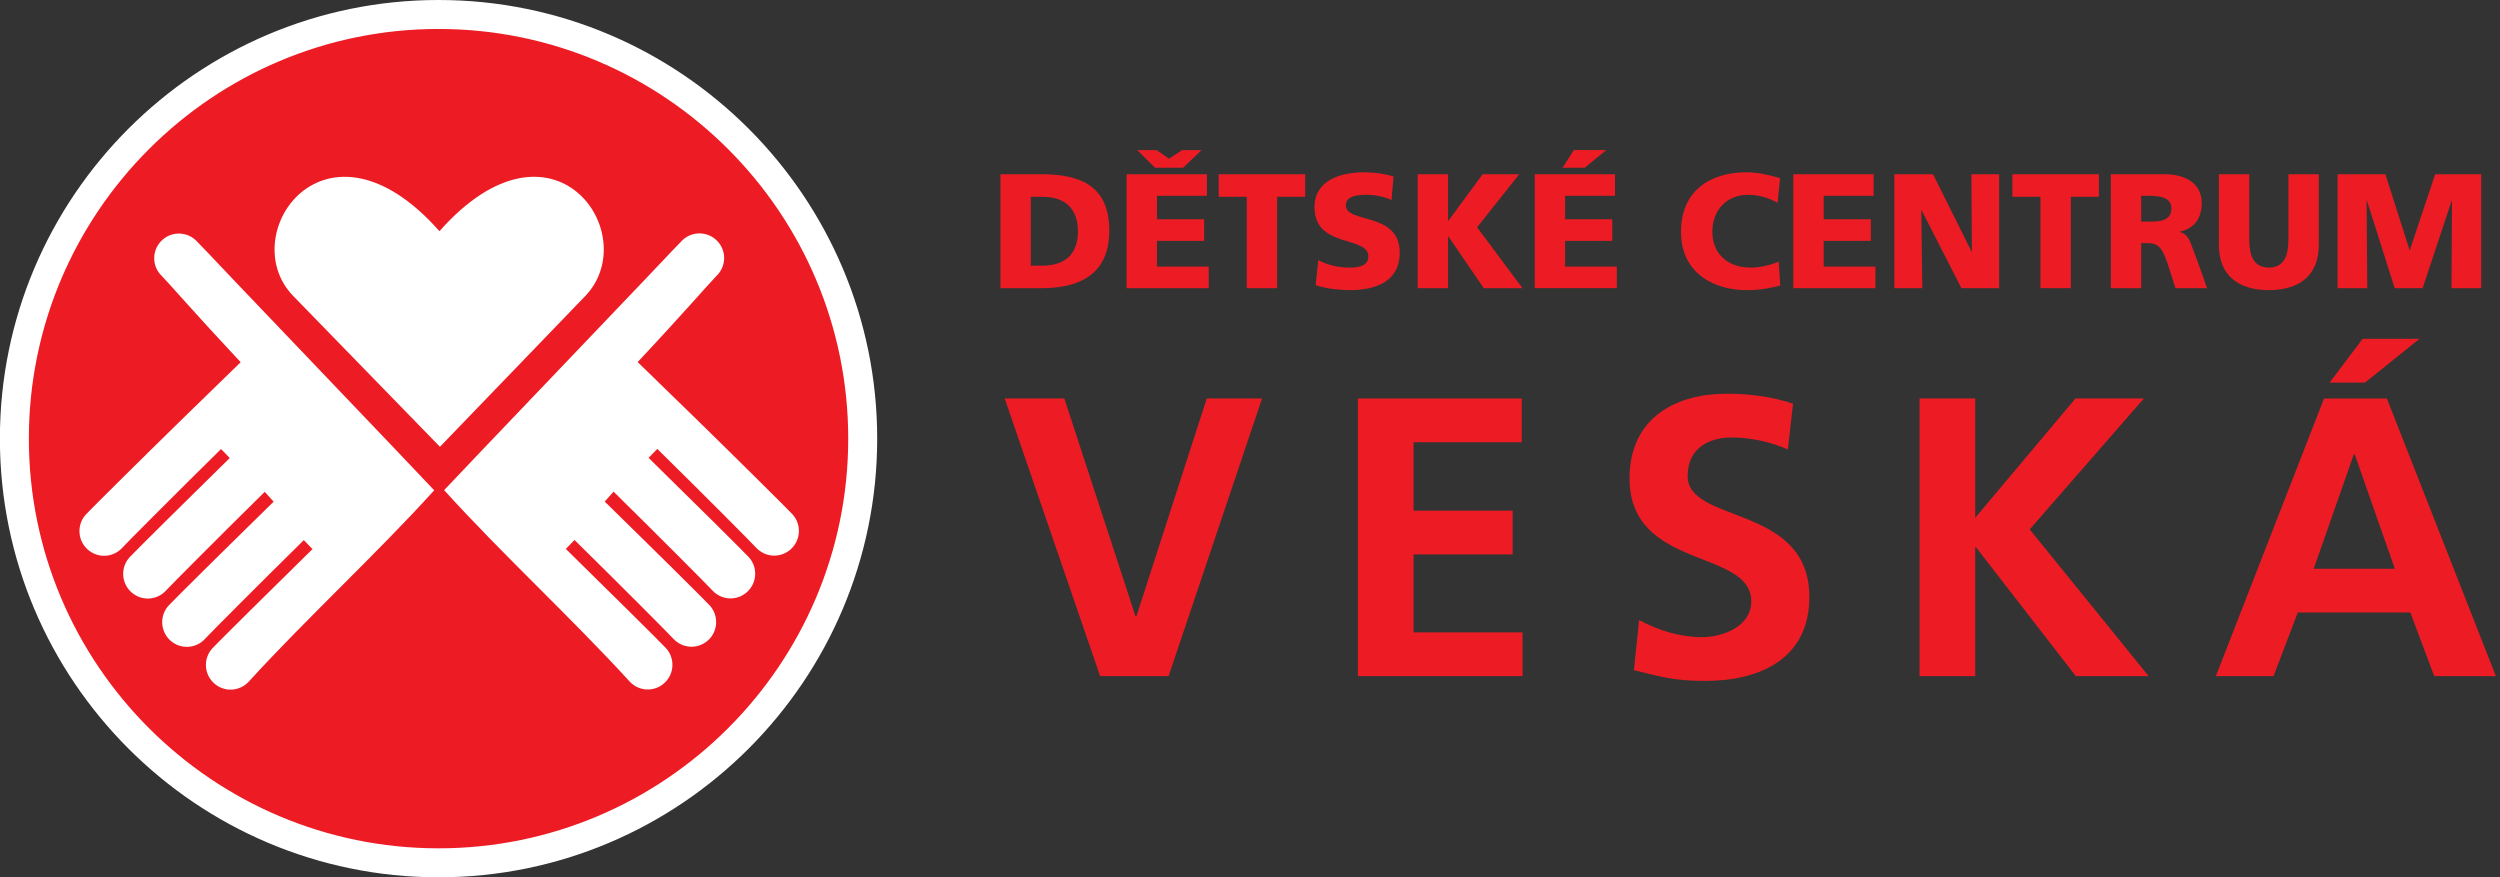 <?xml version="1.0" encoding="UTF-8" standalone="no"?><!DOCTYPE svg PUBLIC "-//W3C//DTD SVG 1.1//EN" "http://www.w3.org/Graphics/SVG/1.1/DTD/svg11.dtd"><svg width="456px" height="160px" version="1.1" xmlns="http://www.w3.org/2000/svg" xmlns:xlink="http://www.w3.org/1999/xlink" xml:space="preserve" style="fill-rule:evenodd;clip-rule:evenodd;stroke-linejoin:round;stroke-miterlimit:1.414;"><rect width="100%" height="100%" fill="#333333" stroke="none"/><g><clipPath id="_clip1"><rect x="0" y="0" width="455.248" height="160"/></clipPath><g clip-path="url(#_clip1)"><path d="M80.105,8.506c39.742,0 71.971,32.229 71.971,71.972c0,39.741 -32.229,71.97 -71.971,71.97c-39.743,0 -71.971,-32.229 -71.971,-71.97c0,-39.743 32.228,-71.972 71.971,-71.972" style="fill:#ee2f2c;"/><path d="M79.992,2.642c42.723,0 77.368,34.646 77.368,77.37c0,42.722 -34.645,77.365 -77.368,77.365c-42.723,0 -77.369,-34.643 -77.369,-77.365c0,-42.724 34.646,-77.37 77.369,-77.37" style="fill:#ed1c24;fill-rule:nonzero;"/><path d="M79.992,5.284c-41.205,0 -74.727,33.522 -74.727,74.728c0,41.202 33.522,74.723 74.727,74.723c41.203,0 74.724,-33.521 74.724,-74.723c0,-41.206 -33.521,-74.728 -74.724,-74.728Zm0,154.735c-44.119,0 -80.011,-35.889 -80.011,-80.007c0,-44.118 35.892,-80.012 80.011,-80.012c44.118,0 80.008,35.894 80.008,80.012c0,44.118 -35.89,80.007 -80.008,80.007" style="fill:#fff;fill-rule:nonzero;"/><path d="M79.2,89.429c-10.478,11.578 -23.319,23.386 -33.811,34.881c-0.845,0.924 -1.971,1.418 -3.117,1.475c-1.147,0.059 -2.316,-0.33 -3.236,-1.165c-0.92,-0.832 -1.417,-1.964 -1.471,-3.116c-0.058,-1.147 0.326,-2.32 1.16,-3.239c0.382,-0.42 3.102,-3.138 6.779,-6.78c3.461,-3.43 7.485,-7.4 11.497,-11.332l-0.81,-0.837l-0.774,-0.799c-8.618,8.479 -17.232,17.148 -18.002,17.99c-0.844,0.927 -1.97,1.422 -3.116,1.475c-1.146,0.057 -2.316,-0.329 -3.239,-1.165c-0.918,-0.833 -1.411,-1.963 -1.469,-3.112c-0.055,-1.152 0.325,-2.323 1.158,-3.242c0.385,-0.421 3.106,-3.137 6.781,-6.782c3.463,-3.431 8.369,-8.236 12.381,-12.17l-1.616,-1.802c-8.616,8.475 -17.227,17.144 -17.999,17.989c-0.845,0.926 -1.971,1.419 -3.113,1.473c-1.15,0.058 -2.321,-0.329 -3.242,-1.165c-0.918,-0.835 -1.412,-1.964 -1.469,-3.113c-0.054,-1.15 0.326,-2.323 1.16,-3.239c0.383,-0.422 3.1,-3.141 6.778,-6.784c3.46,-3.429 7.489,-7.399 11.498,-11.332l-1.586,-1.634c-8.615,8.48 -17.23,17.145 -18.002,17.989c-0.842,0.927 -1.969,1.422 -3.113,1.479c-1.149,0.054 -2.318,-0.334 -3.238,-1.168c-0.921,-0.834 -1.413,-1.961 -1.47,-3.113c-0.056,-1.153 0.325,-2.323 1.161,-3.242c0.379,-0.421 3.1,-3.137 6.777,-6.781c7.111,-7.047 14.277,-14.033 21.463,-21.002c-8.268,-8.819 -13.546,-14.919 -14.372,-15.711c-0.907,-0.863 -1.372,-2.001 -1.399,-3.147c-0.027,-1.15 0.383,-2.309 1.242,-3.21c0.857,-0.9 1.997,-1.367 3.149,-1.396c1.15,-0.027 2.312,0.383 3.212,1.239c0.41,0.392 3.063,3.174 6.616,6.94c3.344,3.54 33.02,34.542 36.852,38.648" style="fill:#fff;fill-rule:nonzero;"/><path d="M81.01,89.401c10.478,11.578 23.318,23.388 33.811,34.88c0.844,0.927 1.971,1.423 3.114,1.477c1.15,0.057 2.319,-0.329 3.239,-1.166c0.919,-0.834 1.416,-1.963 1.471,-3.114c0.055,-1.148 -0.326,-2.321 -1.16,-3.241c-0.382,-0.421 -3.102,-3.137 -6.777,-6.781c-3.463,-3.432 -7.488,-7.4 -11.499,-11.334l0.81,-0.832l0.774,-0.799c8.618,8.479 17.23,17.145 18.002,17.989c0.845,0.927 1.97,1.42 3.113,1.479c1.15,0.053 2.319,-0.334 3.242,-1.168c0.919,-0.834 1.413,-1.961 1.47,-3.114c0.055,-1.149 -0.326,-2.322 -1.161,-3.241c-0.383,-0.422 -3.103,-3.138 -6.781,-6.781c-3.461,-3.429 -8.37,-8.237 -12.379,-12.169l1.615,-1.808c8.617,8.479 17.231,17.146 18.001,17.992c0.844,0.925 1.971,1.418 3.115,1.475c1.149,0.055 2.318,-0.33 3.238,-1.167c0.92,-0.833 1.414,-1.964 1.47,-3.114c0.057,-1.147 -0.325,-2.322 -1.159,-3.241c-0.384,-0.418 -3.102,-3.136 -6.779,-6.781c-3.463,-3.427 -7.488,-7.397 -11.498,-11.33l1.585,-1.635c8.617,8.475 17.231,17.145 18.002,17.99c0.846,0.925 1.969,1.419 3.114,1.476c1.149,0.056 2.318,-0.333 3.239,-1.166c0.92,-0.833 1.413,-1.965 1.469,-3.114c0.057,-1.151 -0.325,-2.322 -1.161,-3.241c-0.38,-0.422 -3.098,-3.138 -6.777,-6.78c-7.111,-7.05 -14.28,-14.035 -21.465,-21.002c8.271,-8.821 13.55,-14.92 14.373,-15.711c0.906,-0.865 1.372,-2.004 1.402,-3.149c0.027,-1.15 -0.386,-2.31 -1.245,-3.21c-0.855,-0.899 -1.996,-1.368 -3.148,-1.395c-1.151,-0.027 -2.312,0.382 -3.212,1.237c-0.411,0.391 -3.063,3.175 -6.617,6.94c-3.343,3.544 -33.017,34.545 -36.851,38.649" style="fill:#fff;fill-rule:nonzero;"/><path d="M80.245,81.493l26.483,-27.473c10.803,-11.202 -5.776,-35.344 -26.573,-11.852c-20.799,-23.492 -37.517,0.674 -26.666,11.826l26.756,27.499" style="fill:#fff;fill-rule:nonzero;"/><path d="M188.016,48.455l2.143,0c4.137,0 6.46,-2.144 6.46,-6.281c0,-4.138 -2.411,-6.282 -6.46,-6.282l-2.143,0l0,12.563Zm-5.536,-16.67l7.56,0c7.234,0 12.294,2.263 12.294,10.299c0,7.77 -5.209,10.478 -12.294,10.478l-7.56,0l0,-20.777" style="fill:#ed1c24;fill-rule:nonzero;"/><path d="M215.796,30.594l-5.12,0l-3.245,-3.214l3.543,0l2.261,1.576l2.382,-1.576l3.543,0l-3.364,3.214Zm-10.299,1.191l14.645,0l0,3.929l-9.109,0l0,4.286l8.604,0l0,3.93l-8.604,0l0,4.703l9.436,0l0,3.929l-14.972,0l0,-20.777" style="fill:#ed1c24;fill-rule:nonzero;"/><path d="M227.411,35.892l-5.12,0l0,-4.107l15.776,0l0,4.107l-5.12,0l0,16.67l-5.536,0l0,-16.67" style="fill:#ed1c24;fill-rule:nonzero;"/><path d="M240.453,47.442c1.428,0.774 3.423,1.37 5.715,1.37c1.756,0 3.423,-0.357 3.423,-2.025c0,-3.869 -9.824,-1.429 -9.824,-8.99c0,-5 4.883,-6.369 9.051,-6.369c1.994,0 3.958,0.296 5.357,0.774l-0.357,4.286c-1.429,-0.655 -3.036,-0.953 -4.613,-0.953c-1.4,0 -3.72,0.119 -3.72,1.934c0,3.365 9.822,1.102 9.822,8.604c0,5.388 -4.525,6.847 -9.139,6.847c-1.935,0 -4.345,-0.298 -6.19,-0.894l0.475,-4.584" style="fill:#ed1c24;fill-rule:nonzero;"/><path d="M258.587,31.785l5.537,0l0,8.483l0.059,0l6.252,-8.483l6.667,0l-7.68,9.674l8.275,11.103l-7.054,0l-6.46,-9.436l-0.059,0l0,9.436l-5.537,0l0,-20.777" style="fill:#ed1c24;fill-rule:nonzero;"/><path d="M287.051,27.378l5.923,0l-3.929,3.215l-4.02,0l2.026,-3.215Zm-7.114,4.406l14.645,0l0,3.93l-9.109,0l0,4.286l8.604,0l0,3.929l-8.604,0l0,4.704l9.436,0l0,3.929l-14.972,0l0,-20.778" style="fill:#ed1c24;fill-rule:nonzero;"/><path d="M324.715,52.086c-1.578,0.387 -3.335,0.834 -6.162,0.834c-5.537,0 -11.939,-2.799 -11.939,-10.657c0,-7.234 5.061,-10.837 11.908,-10.837c2.114,0 4.168,0.477 6.162,1.072l-0.447,4.495c-1.785,-0.981 -3.511,-1.459 -5.416,-1.459c-3.931,0 -6.491,2.858 -6.491,6.729c0,4.078 2.888,6.548 6.937,6.548c1.815,0 3.661,-0.475 5.18,-1.071l0.268,4.346" style="fill:#ed1c24;fill-rule:nonzero;"/><path d="M327.101,31.785l14.646,0l0,3.929l-9.108,0l0,4.286l8.602,0l0,3.93l-8.602,0l0,4.703l9.436,0l0,3.929l-14.974,0l0,-20.777" style="fill:#ed1c24;fill-rule:nonzero;"/><path d="M345.532,31.785l7.055,0l7.026,14.109l0.059,0l-0.09,-14.109l5.06,0l0,20.777l-6.875,0l-7.262,-14.198l-0.061,0l0.178,14.198l-5.09,0l0,-20.777" style="fill:#ed1c24;fill-rule:nonzero;"/><path d="M372.182,35.892l-5.12,0l0,-4.107l15.776,0l0,4.107l-5.12,0l0,16.67l-5.536,0l0,-16.67" style="fill:#ed1c24;fill-rule:nonzero;"/><path d="M390.554,40.417l1.457,0c1.787,0 4.05,-0.06 4.05,-2.412c0,-1.934 -1.936,-2.291 -4.05,-2.291l-1.457,0l0,4.703Zm-5.537,-8.633l9.881,0c3.692,0 6.698,1.667 6.698,5.239c0,2.769 -1.309,4.615 -3.988,5.24l0,0.059c1.786,0.476 1.905,2.054 2.947,4.584l2.024,5.656l-5.775,0l-1.191,-3.751c-1.13,-3.572 -1.845,-4.465 -3.899,-4.465l-1.16,0l0,8.216l-5.537,0l0,-20.778" style="fill:#ed1c24;fill-rule:nonzero;"/><path d="M422.946,44.673c0,5.686 -3.691,8.247 -9.11,8.247c-5.416,0 -9.108,-2.561 -9.108,-8.247l0,-12.889l5.538,0l0,11.966c0,2.74 0.743,5.061 3.57,5.061c2.829,0 3.573,-2.321 3.573,-5.061l0,-11.966l5.537,0l0,12.889" style="fill:#ed1c24;fill-rule:nonzero;"/><path d="M426.375,31.785l8.721,0l4.407,13.811l0.058,0l4.615,-13.811l8.394,0l0,20.777l-5.416,0l0.088,-15.955l-0.06,0l-5.298,15.955l-5.091,0l-5.06,-15.955l-0.059,0l0.117,15.955l-5.416,0l0,-20.777" style="fill:#ed1c24;fill-rule:nonzero;"/><path d="M183.254,72.686l10.882,0l12.988,39.759l0.145,0l12.842,-39.759l10.084,0l-17.049,50.642l-12.481,0l-17.411,-50.642" style="fill:#ed1c24;fill-rule:nonzero;"/><path d="M247.679,72.686l29.892,0l0,7.981l-19.735,0l0,12.479l18.067,0l0,7.981l-18.067,0l0,14.22l19.879,0l0,7.981l-30.036,0l0,-50.642" style="fill:#ed1c24;fill-rule:nonzero;"/><path d="M326.108,81.973c-3.193,-1.379 -6.748,-2.178 -10.302,-2.178c-3.484,0 -7.981,1.525 -7.981,7.039c0,8.779 22.2,5.078 22.2,22.056c0,11.101 -8.778,15.308 -19.008,15.308c-5.515,0 -7.981,-0.725 -12.988,-1.958l0.944,-9.142c3.482,1.887 7.472,3.119 11.463,3.119c3.845,0 8.997,-1.958 8.997,-6.529c0,-9.65 -22.201,-5.659 -22.201,-22.419c0,-11.318 8.778,-15.454 17.702,-15.454c4.353,0 8.416,0.581 12.116,1.815l-0.942,8.343" style="fill:#ed1c24;fill-rule:nonzero;"/><path d="M350.121,72.686l10.156,0l0,21.765l18.284,-21.765l12.479,0l-20.822,23.87l21.694,26.772l-13.278,0l-18.211,-23.507l-0.146,0l0,23.507l-10.156,0l0,-50.642" style="fill:#ed1c24;fill-rule:nonzero;"/><path d="M430.942,61.803l10.376,0l-9.941,7.98l-6.457,0l6.022,-7.98Zm-1.451,21.04l-0.145,0l-7.327,20.895l14.799,0l-7.327,-20.895Zm-5.586,-10.157l11.462,0l19.881,50.641l-11.247,0l-4.352,-11.608l-20.534,0l-4.425,11.608l-10.519,0l19.734,-50.641" style="fill:#ed1c24;fill-rule:nonzero;"/></g></g></svg>